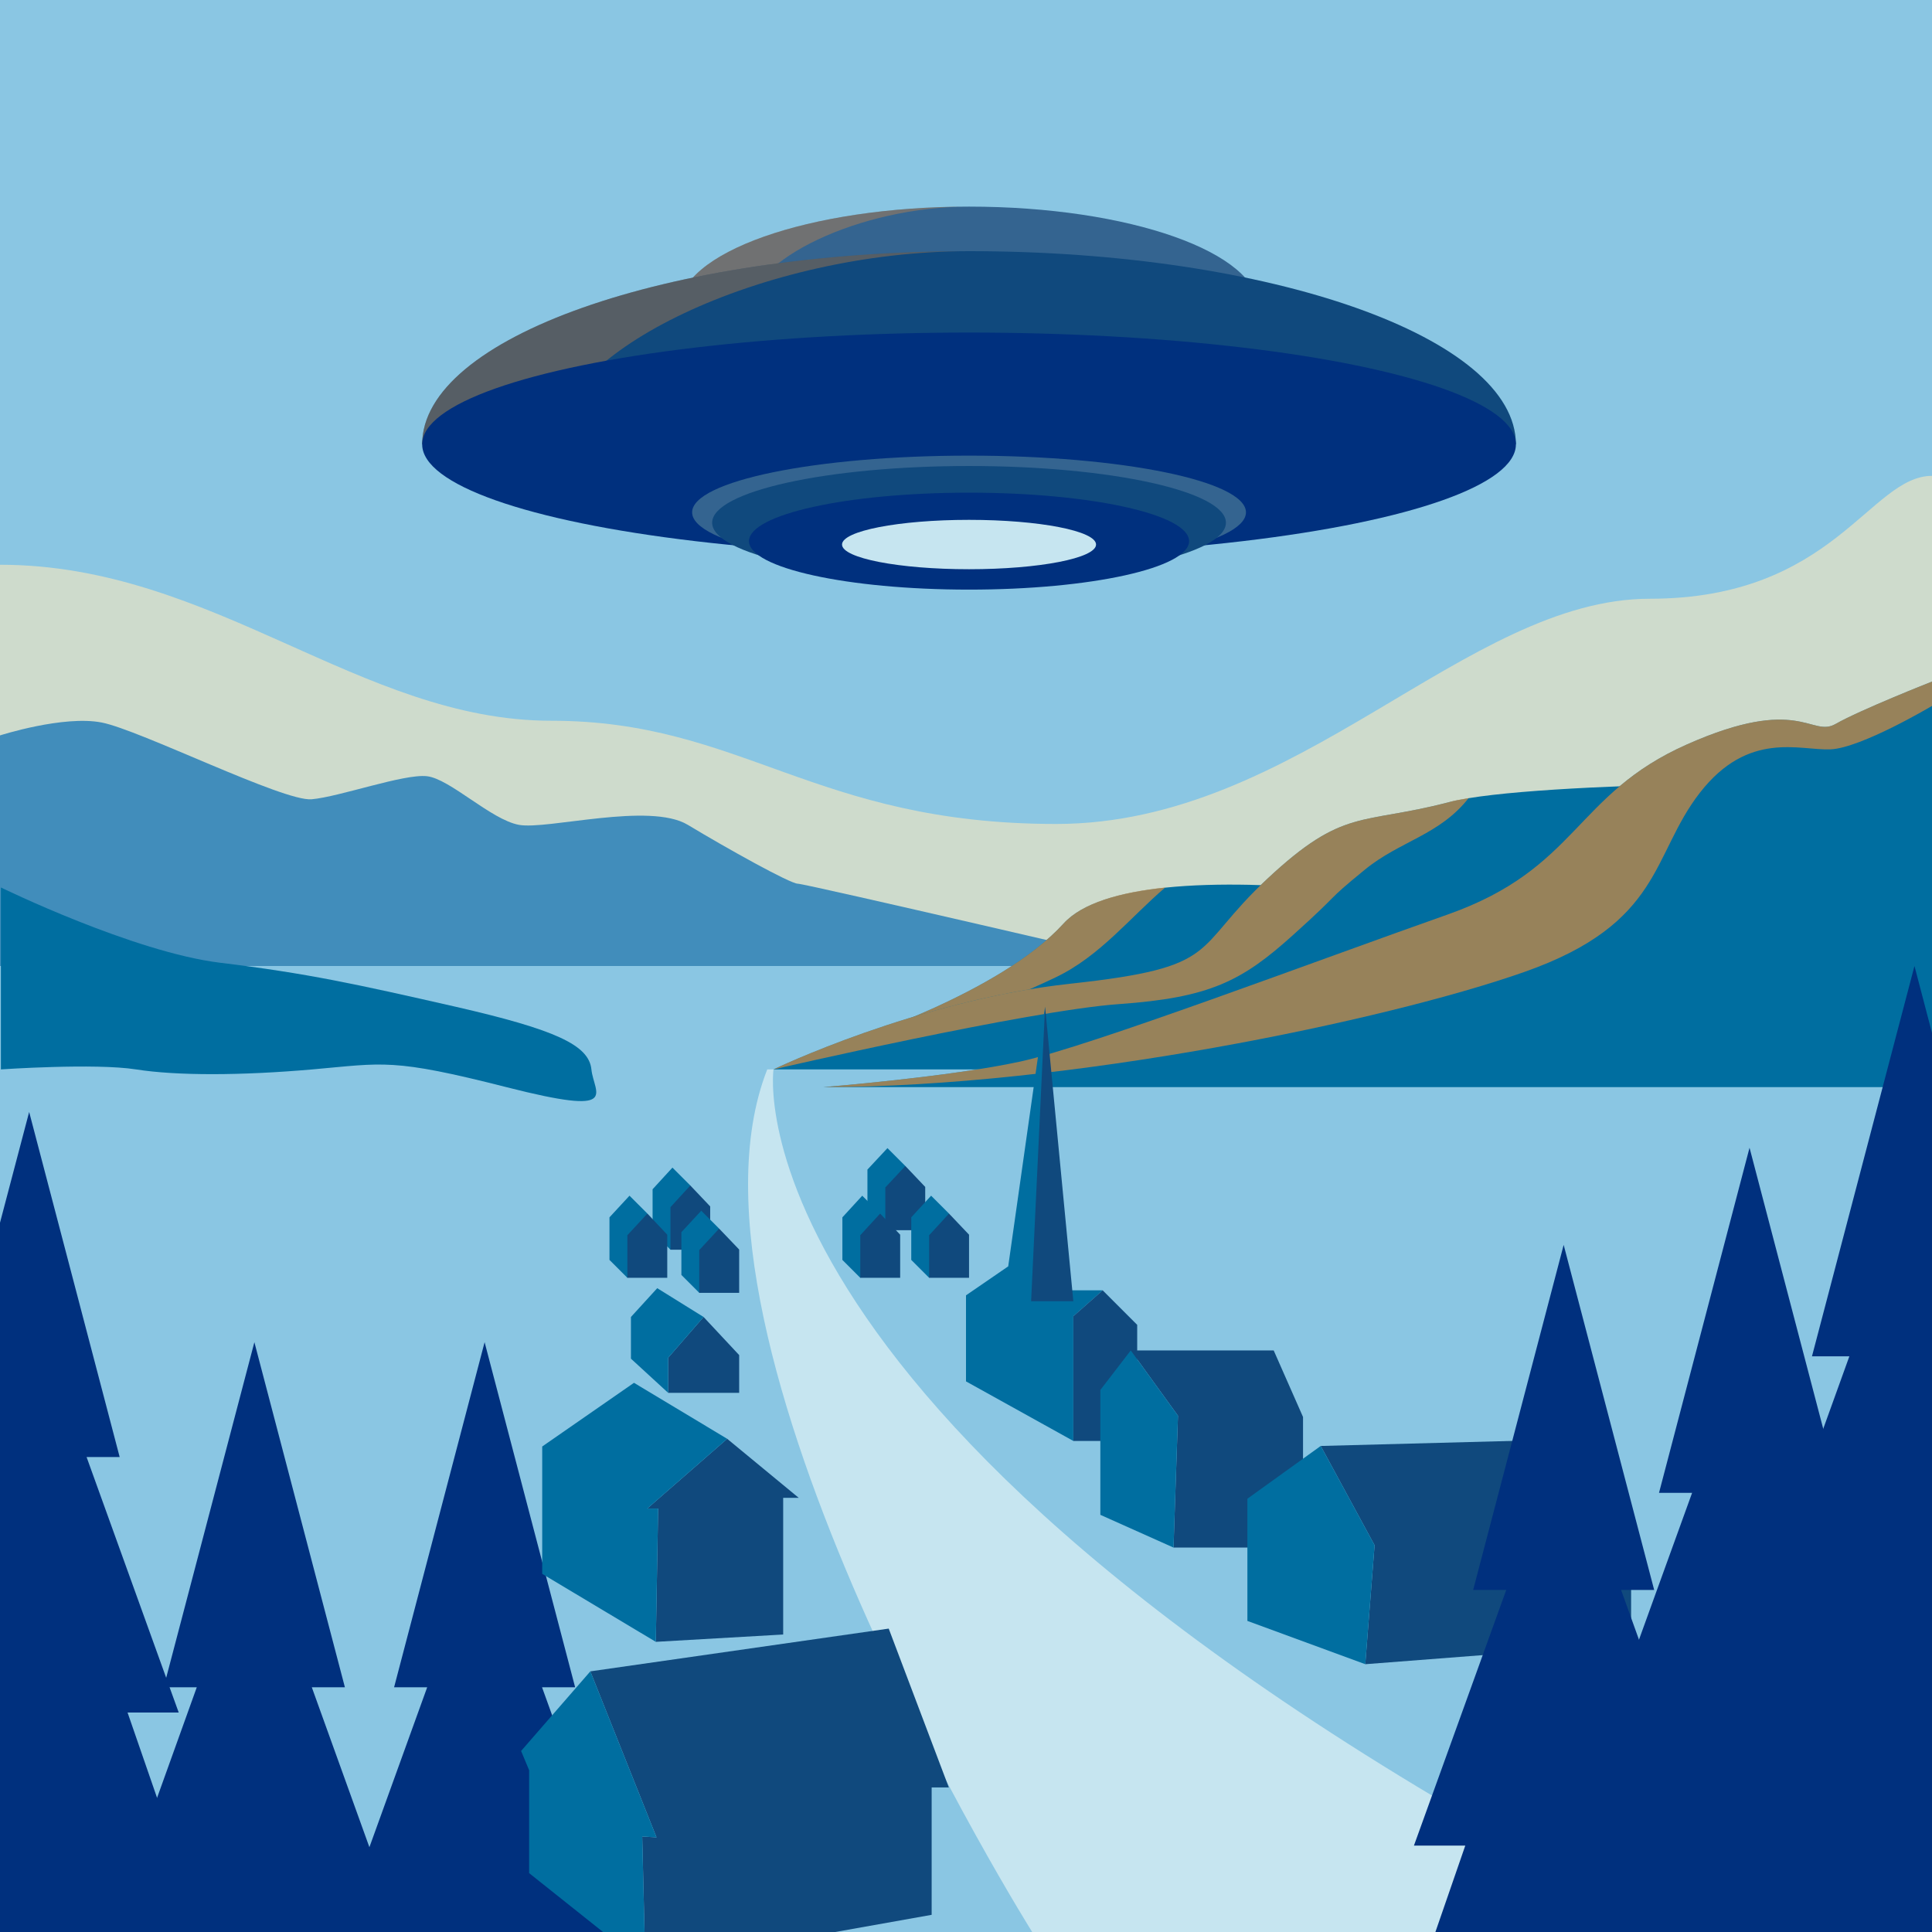 <?xml version="1.0" encoding="utf-8"?>
<!-- Generator: Adobe Illustrator 28.2.0, SVG Export Plug-In . SVG Version: 6.00 Build 0)  -->
<svg version="1.1" xmlns="http://www.w3.org/2000/svg" xmlns:xlink="http://www.w3.org/1999/xlink" x="0px" y="0px"
	 viewBox="0 0 1080 1080" style="enable-background:new 0 0 1080 1080;" xml:space="preserve">
<style type="text/css">
	.st0{fill:#8AC6E3;}
	.st1{opacity:0.6;fill:#FCEABD;}
	.st2{fill:#418DBB;}
	.st3{fill:#006EA0;}
	.st4{opacity:0.6;fill:#FB8F2C;}
	.st5{fill:#C6E5F0;}
	.st6{fill:#00307E;}
	.st7{fill:#10497D;}
	.st8{fill:#346490;}
	.st9{opacity:0.3;fill:#FB8F2C;}
</style>
<g id="Depth">
</g>
<g id="Layer_1">
</g>
<g id="Sand">
	<rect class="st0" width="1080" height="1080"/>
	<path class="st1" d="M0,315.7c119.3,0,201.3,87.2,308.1,87.2s146.9,57.7,282.3,57.7s228.9-125.9,331.9-125.9s122.9-68.7,157.8-68.7
		V540H0V315.7z"/>
	<path class="st2" d="M0,411.1c0,0,35.5-11.4,56.9-7.2s101.6,44.3,117.3,42.9c15.7-1.4,51.5-14.3,64.4-12.9s35.8,24.3,51.5,27.2
		c15.7,2.9,73-12.9,94.4,0S441.7,494,446,494s201.7,46,201.7,46H0V411.1z"/>
	<g>
		<path class="st3" d="M836.2,582.1H474.3c0,0,84.4-26.5,120.2-65.8c10.5-11.6,31.9-17.5,56.9-20.1c59.7-6.2,139.8,6.6,139.8,6.6
			L836.2,582.1z"/>
		<path class="st4" d="M651.4,496.1c-19.5,16.6-36.5,38.4-61.2,50.2c-30,14.3-80.8,35.1-115.9,35.8c0,0,84.4-26.5,120.2-65.8
			C605,504.7,626.4,498.7,651.4,496.1z"/>
	</g>
	<g>
		<path class="st3" d="M1080,436.9v160.9H432.4c0,0,80.1-38.6,165.9-47.9c85.8-9.3,67.2-18.6,110.1-58.6
			c42.9-40.1,52.2-30,101.6-42.9c3-0.8,6.7-1.5,10.9-2.2C885.7,435.6,1080,436.9,1080,436.9z"/>
		<path class="st4" d="M821,446.1c-16.3,20.8-38.5,24-58.1,40.1c-23.6,19.3-11.4,10.7-40.1,36.5c-28.6,25.8-46.5,35-97.3,38.6
			c-50.8,3.6-193.1,36.5-193.1,36.5s80.1-38.6,165.9-47.9c85.8-9.3,67.2-18.6,110.1-58.6c42.9-40.1,52.2-30,101.6-42.9
			C813.1,447.5,816.8,446.8,821,446.1z"/>
	</g>
	<g>
		<path class="st3" d="M1080,381v226.7H460.3c0,0,70.8-5.7,110.1-14.3c39.3-8.6,165.9-56.5,238.9-82.2c73-25.8,70.8-67.2,133.8-95.1
			c62.9-27.9,69.4-3.6,83-11.4S1080,381,1080,381z"/>
		<path class="st4" d="M1080,381v13.6c0,0-39.6,23.6-56.8,24.3c-17.2,0.7-45.8-10.7-73,24.3s-20.7,72.9-98,100.1
			c-77.2,27.2-255.3,64.4-391.9,64.4c0,0,70.8-5.7,110.1-14.3c39.3-8.6,165.9-56.5,238.9-82.2c73-25.8,70.8-67.2,133.8-95.1
			c62.9-27.9,69.4-3.6,83-11.4S1080,381,1080,381z"/>
	</g>
	<path class="st5" d="M432.4,597.8c0,0-30.9,208.9,506.9,482.2H577c0,0-207.6-330.8-148.1-482.2H432.4z"/>
	<polygon class="st6" points="352.4,1080 189.4,1080 206.5,1032.6 238.8,943.2 220.3,943.2 270.9,750.3 321.5,943.2 303,943.2 	"/>
	<polygon class="st6" points="113.7,1080 0,1080 0,683.5 16.3,621.6 66.9,814.5 48.4,814.5 92.9,937.9 94.8,943.2 99.9,957.3 
		71.3,957.3 87.8,1005 	"/>
	<polygon class="st6" points="223.6,1080 60.7,1080 87.8,1005 110,943.2 91.5,943.2 92.9,937.9 142.2,750.3 192.8,943.2 
		174.3,943.2 206.5,1032.6 	"/>
	<g>
		<polygon class="st7" points="366.6,917.8 437.8,913.7 437.8,837.3 446.5,837.3 406.5,804.3 361.8,843.3 367.9,843.3 		"/>
		<polygon class="st3" points="366.6,917.8 303.1,879.8 303.1,808.6 354.4,773 406.5,804.3 361.8,843.3 367.9,843.3 		"/>
	</g>
	<g>
		<polygon class="st7" points="530.4,999.2 520.8,999.2 520.8,1070.4 466.9,1080 360.3,1080 359,1026.6 367,1027.1 330,934.3 
			496.8,910.4 		"/>
		<polygon class="st3" points="359,1026.6 360.3,1080 337.1,1080 295.8,1047.1 295.8,989.6 291.3,978.8 330,934.3 367,1027.1 		"/>
	</g>
	<g>
		<polygon class="st3" points="616.4,721.3 584.2,721.3 584.2,562.8 563.6,707.9 540,724.1 540,772.2 600,805.5 600,735.8 		"/>
		<polygon class="st7" points="635.7,805.5 635.7,740.6 616.4,721.3 600,735.8 600,805.5 		"/>
		<polygon class="st7" points="576.4,727.4 600,727.4 584.2,562.8 		"/>
	</g>
	<g>
		<polygon class="st7" points="656,865.1 728.4,865.1 728.4,792.1 712,754.9 632.1,754.9 658.5,791.4 		"/>
		<polygon class="st3" points="656,865.1 615.1,846.8 615.1,777 632.1,754.9 658.5,791.4 		"/>
	</g>
	<g>
		<polygon class="st7" points="763.2,930.3 911.8,918.8 911.8,847.6 889.9,804.3 738.3,808.3 768.4,863.8 		"/>
		<polygon class="st3" points="763.2,930.3 697.3,906.1 697.3,837.8 738.3,808.3 768.4,863.8 		"/>
	</g>
	<polygon class="st6" points="1080,577.4 1080,1080 952.6,1080 1007.9,919.8 975.5,919.8 1019.2,798.7 1019.2,798.7 1033.8,758.2 
		1012.9,758.2 1070.2,540 	"/>
	<polygon class="st6" points="1068.5,1080 887.5,1080 923,977.3 894.3,977.3 916.2,916.6 945.9,834.5 927.4,834.5 978,641.6 
		1019.2,798.7 1019.2,798.7 1028.6,834.5 1010.1,834.5 1061.7,977.3 1033,977.3 	"/>
	<polygon class="st6" points="929.1,1031.7 945.8,1080 802.4,1080 819.1,1031.7 790.4,1031.7 842,888.8 823.5,888.8 874.1,695.9 
		924.7,888.8 906.2,888.8 916.2,916.6 957.8,1031.7 	"/>
	<path class="st3" d="M0.5,496.1c0,0,74.1,36.2,122.7,42.1s75.8,11.9,131.6,24.6c55.8,12.8,74.4,21.4,75.8,35
		c1.4,13.6,17.2,26.4-47.2,10c-64.4-16.4-68.7-13.5-108.7-10c-40.1,3.5-75.8,3.6-98.7,0s-75.5,0-75.5,0V496.1z"/>
	<g>
		<polygon class="st7" points="373.5,778.6 413.2,778.6 413.2,757.5 393.3,736.2 373.5,759 		"/>
		<polygon class="st3" points="393.3,736.2 367.4,720.1 352.7,736.2 352.7,759.5 373.5,778.6 373.5,759 		"/>
	</g>
	<g>
		<polygon class="st3" points="364.8,688.6 374.8,698.6 387,688.6 385.9,662.7 375.9,652.7 364.8,664.8 		"/>
		<polygon class="st7" points="374.8,698.6 397,698.6 397,674.4 385.9,662.7 374.8,674.8 		"/>
	</g>
	<g>
		<polygon class="st3" points="340.7,704.3 350.7,714.3 363,704.3 361.9,678.4 351.9,668.4 340.7,680.5 		"/>
		<polygon class="st7" points="350.7,714.3 373,714.3 373,690.2 361.9,678.4 350.7,690.5 		"/>
	</g>
	<g>
		<polygon class="st3" points="380.9,712.7 390.9,722.7 403.2,712.7 402,686.8 392,676.8 380.9,688.8 		"/>
		<polygon class="st7" points="390.9,722.7 413.2,722.7 413.2,698.5 402,686.8 390.9,698.8 		"/>
	</g>
	<g>
		<polygon class="st3" points="484.9,677.7 494.9,687.7 507.2,677.7 506.1,651.8 496.1,641.8 484.9,653.8 		"/>
		<polygon class="st7" points="494.9,687.7 517.2,687.7 517.2,663.5 506.1,651.8 494.9,663.8 		"/>
	</g>
	<g>
		<polygon class="st3" points="470.9,704.3 480.9,714.3 493.2,704.3 492,678.4 482,668.4 470.9,680.5 		"/>
		<polygon class="st7" points="480.9,714.3 503.2,714.3 503.2,690.2 492,678.4 480.9,690.5 		"/>
	</g>
	<g>
		<polygon class="st3" points="509.4,704.3 519.4,714.3 531.7,704.3 530.5,678.4 520.5,668.4 509.4,680.5 		"/>
		<polygon class="st7" points="519.4,714.3 541.7,714.3 541.7,690.2 530.5,678.4 519.4,690.5 		"/>
	</g>
	<g>
		<path class="st8" d="M703.8,172.8H379.5c0-31.6,72.6-57.3,162.2-57.3C631.2,115.5,703.8,141.1,703.8,172.8z"/>
		<path class="st9" d="M541.7,115.5c-61.2,0-123,29.9-123,57.3h-39.2C379.5,141.1,452.1,115.5,541.7,115.5z"/>
		<path class="st7" d="M236,248.4c0-59.6,136.9-108,305.7-108s305.7,48.3,305.7,108H236z"/>
		<path class="st9" d="M541.7,140.4c-115.4,0-231.8,56.4-231.8,108H236C236,188.8,372.8,140.4,541.7,140.4z"/>
		<ellipse class="st6" cx="541.7" cy="248.4" rx="305.7" ry="62.5"/>
		<ellipse class="st8" cx="541.7" cy="286.4" rx="154.8" ry="31.7"/>
		<ellipse class="st7" cx="541.7" cy="292.2" rx="143.6" ry="31.7"/>
		<ellipse class="st6" cx="541.7" cy="302.5" rx="123" ry="27.1"/>
		<ellipse class="st5" cx="541.7" cy="304.4" rx="71" ry="13.8"/>
	</g>
</g>
</svg>

